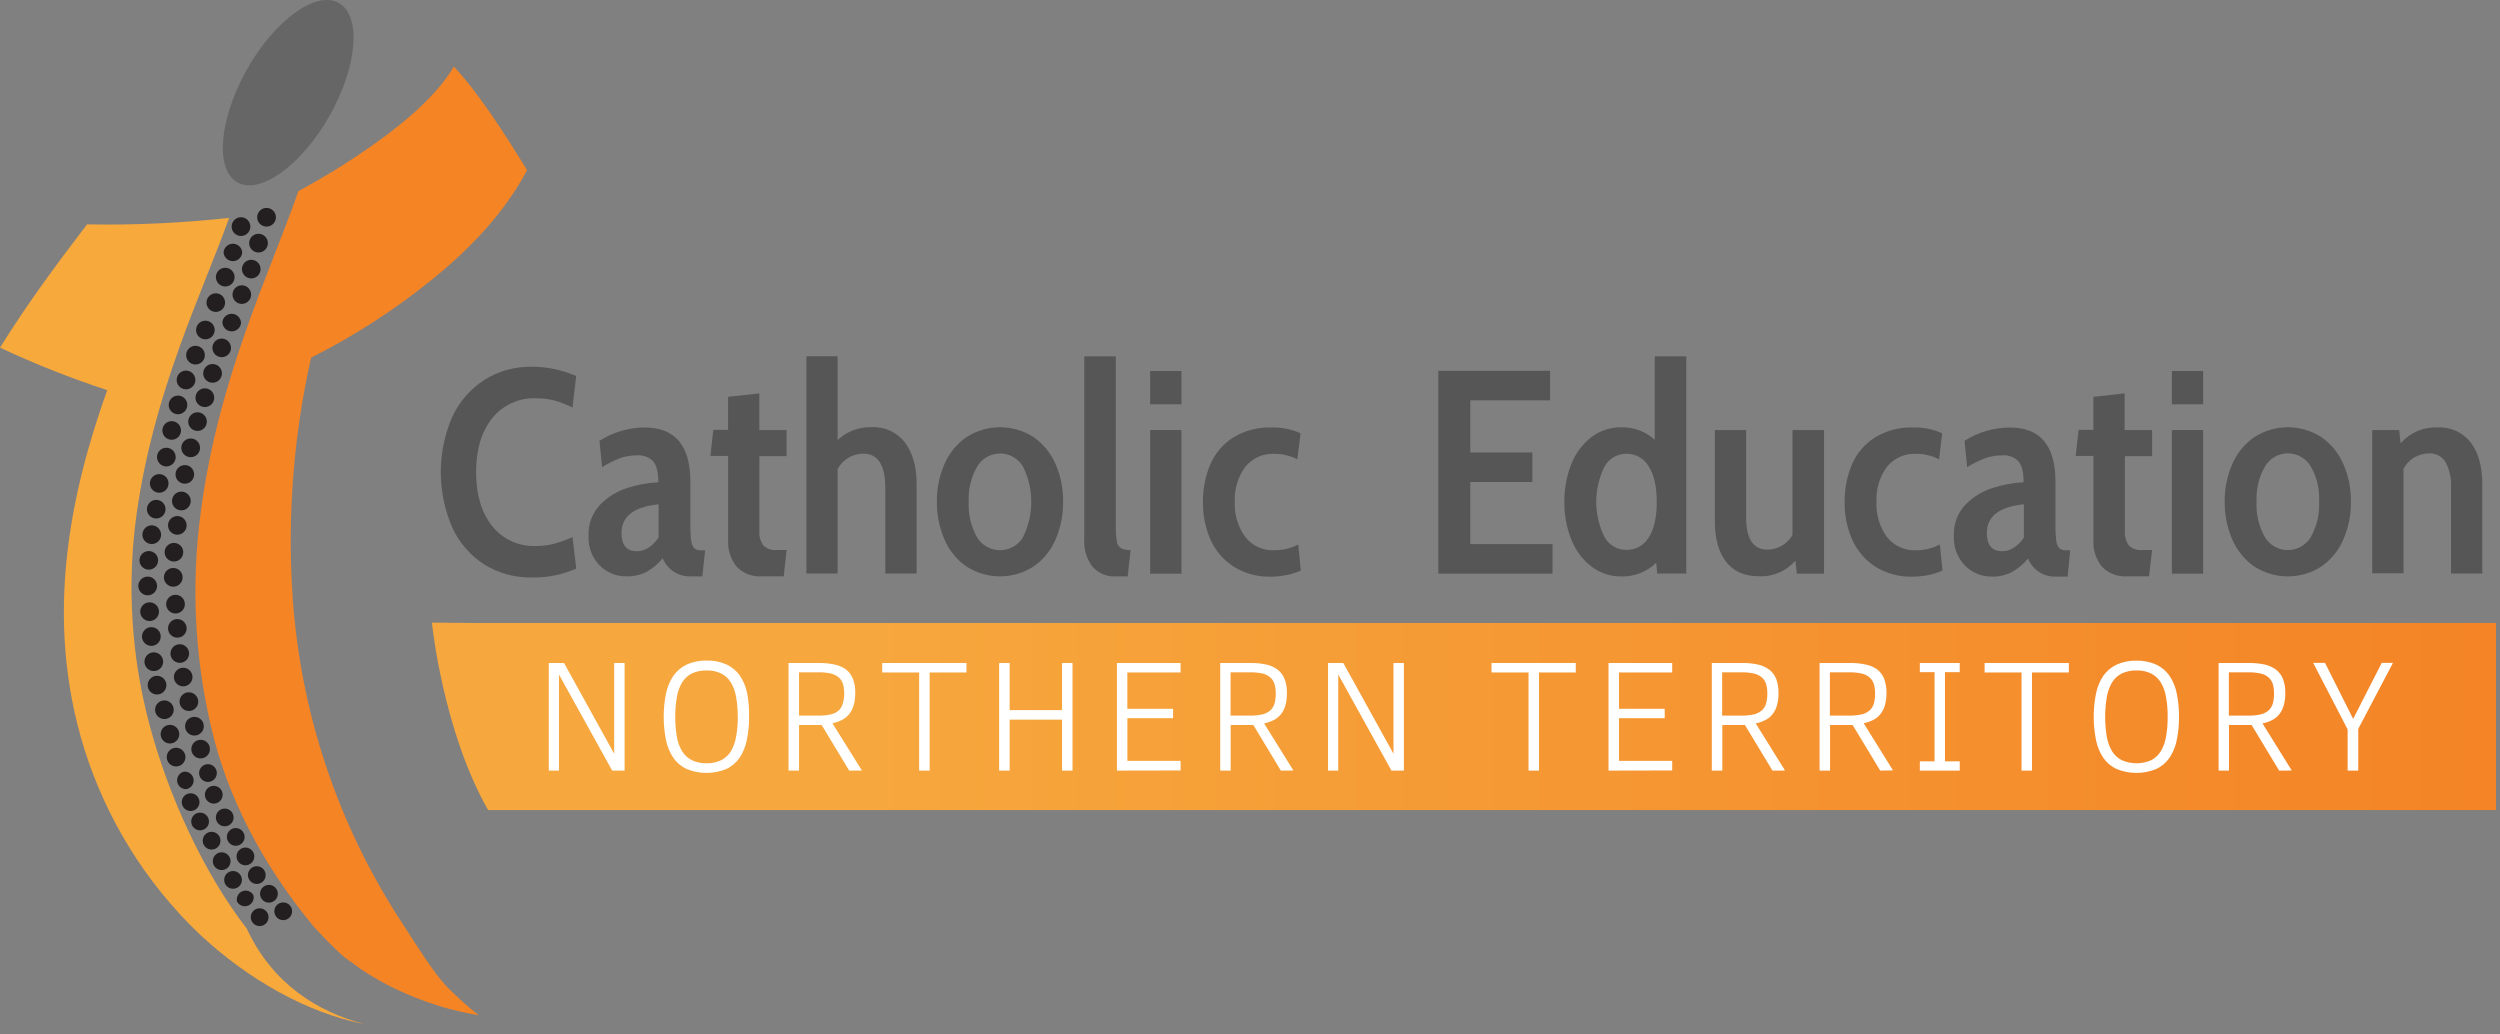 <svg height="84" viewBox="0 0 203 84" width="203" xmlns="http://www.w3.org/2000/svg" xmlns:xlink="http://www.w3.org/1999/xlink"><rect x="0" y="0" width="203" height="84" fill="#808080" stroke="none"/><linearGradient id="a" x1=".009%" x2="100.009%" y1="50.012%" y2="50.012%"><stop offset="0" stop-color="#f6a73d"/><stop offset=".21" stop-color="#f6a73d"/><stop offset="1" stop-color="#f48426"/></linearGradient><g fill="none"><path d="m35.071 50.555s.868 8.726 4.561 15.224h163.044v-15.192h-164.3z" fill="url(#a)"/><path d="m49.709 62.572-4.32-7.798v7.798h-.828v-8.737h1.238l4.072 7.366v-7.366h.846v8.737z" fill="#fff"/><path d="m60.826 58.201c.007.637-.055 1.273-.184 1.897-.101.515-.303 1.004-.594 1.44-.272.394-.645.707-1.08.907-1.029.422-2.182.422-3.211 0-.434-.202-.806-.515-1.08-.907-.29-.437-.493-.926-.598-1.44-.25-1.249-.25-2.535 0-3.784.104-.514.307-1.003.598-1.44.275-.391.647-.704 1.08-.907.512-.234 1.072-.346 1.634-.328.552-.015 1.101.093 1.606.317.433.201.806.513 1.08.904.293.435.495.925.594 1.44.119.626.171 1.263.155 1.901zm-.922 0c.004-.539-.04-1.078-.133-1.609-.071-.417-.216-.818-.428-1.184-.19-.308-.462-.557-.785-.72-.37-.175-.775-.261-1.184-.248-.412-.012-.821.072-1.195.245-.323.163-.595.412-.785.72-.218.364-.365.766-.432 1.184-.179 1.073-.179 2.167 0 3.24.068.417.215.818.432 1.181.191.307.462.556.785.72.373.176.783.261 1.195.248.409.012.815-.073 1.184-.248.322-.164.594-.413.785-.72.212-.366.357-.767.428-1.184.096-.536.143-1.079.14-1.624z" fill="#fff"/><path d="m68.954 62.572-2.236-3.701h-1.836v3.701h-.853v-8.737h2.48c.426-.005.851.037 1.267.126.331.067.644.203.918.4.252.196.446.456.562.752.136.363.201.75.191 1.138.006.34-.037.68-.126 1.008-.072.261-.194.506-.36.72-.159.198-.357.36-.583.475-.248.127-.512.219-.785.274l2.398 3.845zm-.403-6.268c.006-.267-.03-.533-.108-.788-.069-.206-.193-.39-.36-.529-.183-.148-.399-.25-.63-.299-.313-.069-.633-.101-.954-.094h-1.616v3.514h1.577c.334.006.667-.026.994-.097.235-.051.454-.158.637-.313.164-.15.283-.343.342-.558.081-.271.121-.552.119-.835z" fill="#fff"/><path d="m75.488 54.605v7.967h-.853v-7.967h-2.999v-.77h6.84v.77z" fill="#fff"/><path d="m86.238 62.572v-4.136h-4.255v4.136h-.853v-8.737h.853v3.827h4.255v-3.827h.85v8.737z" fill="#fff"/><path d="m90.695 62.572v-8.737h5.166v.77h-4.32v2.948h3.712v.767h-3.708v3.463h4.32v.778z" fill="#fff"/><path d="m104.004 62.572-2.232-3.701h-1.84v3.701h-.85v-8.737h2.48c.425-.005.848.037 1.264.126.332.071.645.212.918.414.252.196.446.456.562.752.138.363.203.75.191 1.138.007.34-.035.679-.122 1.008-.072.261-.194.506-.36.72-.158.197-.355.359-.58.475-.249.127-.514.219-.788.274l2.38 3.827zm-.414-6.268c.006-.267-.03-.533-.108-.788-.068-.207-.192-.39-.36-.529-.181-.149-.396-.252-.626-.299-.314-.069-.636-.101-.958-.094h-1.616v3.514h1.58c.333.006.665-.026.99-.097.235-.05.454-.157.637-.313.171-.148.296-.341.36-.558.073-.272.107-.553.101-.835z" fill="#fff"/><path d="m112.986 62.572-4.32-7.798v7.798h-.828v-8.737h1.238l4.075 7.366v-7.366h.846v8.737z" fill="#fff"/><path d="m124.967 54.605v7.967h-.85v-7.967h-3.006v-.77h6.84v.77z" fill="#fff"/><path d="m130.612 62.572v-8.737h5.17v.77h-4.32v2.948h3.712v.767h-3.712v3.463h4.32v.778z" fill="#fff"/><path d="m143.924 62.572-2.236-3.701h-1.836v3.701h-.853v-8.737h2.48c.426-.005.851.037 1.267.126.332.071.645.212.918.414.252.196.446.456.562.752.135.364.198.75.187 1.138.007.34-.035.679-.122 1.008-.072.261-.194.506-.36.72-.156.199-.354.361-.58.475-.248.127-.512.219-.785.274l2.38 3.827zm-.418-6.268c.006-.267-.03-.533-.108-.788-.069-.206-.193-.39-.36-.529-.183-.148-.399-.25-.63-.299-.313-.069-.633-.101-.954-.094h-1.616v3.514h1.577c.333.007.665-.026.99-.097.235-.05.454-.157.637-.313.172-.147.297-.341.36-.558.075-.272.11-.553.104-.835z" fill="#fff"/><path d="m152.672 62.572-2.236-3.701h-1.836v3.701h-.85v-8.737h2.48c.426-.005.851.037 1.267.126.336.065.654.201.932.4.252.196.446.456.562.752.136.363.201.75.191 1.138.006.34-.037.68-.126 1.008-.07.262-.193.507-.36.72-.156.199-.354.361-.58.475-.248.127-.512.219-.785.274l2.38 3.827zm-.418-6.268c.006-.267-.03-.533-.108-.788-.069-.206-.193-.39-.36-.529-.183-.148-.399-.25-.63-.299-.313-.069-.633-.101-.954-.094h-1.616v3.514h1.577c.334.006.667-.026.994-.097.235-.051.454-.158.637-.313.171-.148.296-.341.36-.558.075-.272.109-.553.101-.835z" fill="#fff"/><path d="m159.131 62.572h-3.24v-.752h1.195v-7.24h-1.195v-.745h3.24v.745h-1.199v7.24h1.199z" fill="#fff"/><path d="m164.999 54.605v7.967h-.85v-7.967h-2.999v-.77h6.84v.77z" fill="#fff"/><path d="m176.936 58.201c.007.637-.055 1.273-.184 1.897-.101.515-.303 1.004-.594 1.44-.272.394-.645.707-1.08.907-1.028.422-2.18.422-3.208 0-.434-.201-.807-.514-1.08-.907-.291-.436-.492-.926-.594-1.44-.25-1.249-.25-2.535 0-3.784.101-.514.303-1.004.594-1.44.274-.392.647-.705 1.08-.907.503-.227 1.051-.336 1.602-.32.552-.015 1.101.093 1.606.317.433.201.806.513 1.08.904.293.435.495.925.594 1.44.128.623.19 1.258.184 1.894zm-.922 0c.006-.539-.038-1.078-.133-1.609-.068-.418-.213-.82-.428-1.184-.19-.307-.46-.556-.781-.72-.371-.176-.778-.261-1.188-.248-.411-.012-.819.072-1.192.245-.324.163-.597.412-.788.72-.215.365-.362.767-.432 1.184-.179 1.073-.179 2.167 0 3.24.072.416.218.816.432 1.181.192.308.465.557.788.72.759.331 1.621.331 2.38 0 .321-.165.59-.414.781-.72.215-.365.361-.766.428-1.184.096-.536.14-1.079.133-1.624z" fill="#fff"/><path d="m185.065 62.572-2.232-3.701h-1.84v3.701h-.842v-8.737h2.48c.425-.005.848.037 1.264.126.332.071.645.212.918.414.252.196.447.456.565.752.135.364.198.75.187 1.138.007.34-.035.679-.122 1.008-.072.261-.194.506-.36.72-.158.197-.355.359-.58.475-.249.127-.514.219-.788.274l2.38 3.827zm-.414-6.268c.006-.267-.03-.533-.108-.788-.068-.207-.192-.39-.36-.529-.181-.149-.396-.252-.626-.299-.314-.069-.636-.101-.958-.094h-1.616v3.514h1.58c.333.007.665-.026.99-.097.235-.05.454-.157.637-.313.171-.148.296-.341.36-.558.073-.272.107-.553.101-.835z" fill="#fff"/><path d="m191.491 59.18v3.391h-.864v-3.344l-2.797-5.4h.961l2.286 4.547 2.318-4.547h.914z" fill="#fff"/><path d="m39.348 45.85c-1.138-.724-2.044-1.76-2.61-2.984-1.26-2.886-1.26-6.168 0-9.054.575-1.223 1.485-2.258 2.624-2.984 1.135-.705 2.448-1.069 3.784-1.048 1.254-.006 2.494.251 3.643.752l-.302 2.563c-.46-.235-.943-.424-1.44-.565-.487-.128-.99-.191-1.494-.187-1.394-.068-2.734.54-3.6 1.634-.864 1.08-1.292 2.542-1.292 4.363s.428 3.272 1.292 4.36c.857 1.089 2.187 1.698 3.571 1.634.504.004 1.007-.059 1.494-.187.503-.14.995-.321 1.469-.54l.306 2.563c-1.146.507-2.39.753-3.643.72-1.341.024-2.66-.337-3.802-1.04z" fill="#565656"/><path d="m48.683 45.911c-.614-.643-.937-1.51-.893-2.398-.042-.941.301-1.859.95-2.542.623-.635 1.395-1.105 2.246-1.364.8-.255 1.631-.405 2.47-.446 0-.785-.133-1.343-.4-1.681-.352-.37-.856-.556-1.364-.504-.465-0-.926.079-1.364.234-.501.196-.983.437-1.44.72l-.212-2.138c1.097-.698 2.368-1.073 3.668-1.08 2.477 0 3.715 1.466 3.715 4.399v3.503c-.009.439.015.878.072 1.314.018.217.104.424.245.59.158.122.355.181.554.166h.328l-.227 2.117h-.961c-.487.014-.967-.122-1.375-.389-.393-.266-.7-.642-.882-1.08-.365.449-.812.824-1.318 1.105-.495.251-1.044.375-1.598.36-.829.023-1.63-.298-2.214-.886zm4.795-2.257v-2.704c-2.004.202-3.007.977-3.01 2.326 0 .991.415 1.486 1.246 1.483.659 0 1.246-.371 1.764-1.105z" fill="#565656"/><path d="m59.814 46.015c-.488-.611-.734-1.38-.691-2.16v-6.833h-1.44l.238-2.117h1.199v-2.682l2.538-.281v2.977h2.214v2.117h-2.21v6.066c-.037.426.08.851.328 1.199.291.27.685.402 1.08.36h.803l-.234 2.138h-1.8c-.757.05-1.498-.237-2.023-.785z" fill="#565656"/><path d="m73.487 35.939c.626.832.943 1.951.943 3.362v7.268h-2.542v-6.937c0-1.865-.6-2.797-1.8-2.797-.865.009-1.657.486-2.07 1.246v8.489h-2.538v-17.64h2.538v6.797c.741-.699 1.732-1.073 2.75-1.037 1.057-.061 2.076.407 2.718 1.249z" fill="#565656"/><path d="m78.462 45.99c-.786-.551-1.401-1.312-1.775-2.196-.417-.964-.626-2.006-.612-3.056-.015-1.047.194-2.085.612-3.046.377-.88.991-1.638 1.775-2.189 1.667-1.079 3.812-1.079 5.479 0 .782.552 1.396 1.31 1.775 2.189.415.961.622 1.999.608 3.046.013 1.05-.194 2.091-.608 3.056-.376.884-.992 1.644-1.778 2.196-1.664 1.084-3.811 1.084-5.476 0zm4.608-2.383c.893-1.801.893-3.916 0-5.717-.388-.661-1.097-1.067-1.863-1.067s-1.475.406-1.863 1.067c-.497.864-.734 1.852-.684 2.848-.053 1.004.179 2.002.67 2.88.394.657 1.104 1.058 1.87 1.058s1.476-.402 1.87-1.058z" fill="#565656"/><path d="m88.69 45.99c-.46-.623-.689-1.387-.648-2.16v-14.897h2.563v13.849c-.01.398.018.795.083 1.188.029.218.148.414.328.54.245.119.517.173.788.155l-.234 2.138h-.94c-.74.055-1.461-.248-1.94-.814z" fill="#565656"/><path d="m93.391 34.92h2.542v11.664h-2.542zm0-4.795h2.542v2.704h-2.542z" fill="#565656"/><path d="m100.163 46.004c-.816-.524-1.462-1.275-1.858-2.16-.425-.962-.638-2.005-.623-3.056-.019-1.071.189-2.133.612-3.118.392-.891 1.043-1.643 1.868-2.16.924-.556 1.989-.833 3.067-.799.817-.022 1.629.14 2.376.472l-.259 2.117c-.58-.302-1.226-.455-1.879-.446-.907-.046-1.782.347-2.351 1.055-.603.823-.903 1.829-.85 2.848-.048 1.017.252 2.02.85 2.844.562.72 1.438 1.123 2.351 1.08.68.009 1.351-.153 1.951-.472l.209 2.117c-.357.163-.731.284-1.116.36-.444.093-.896.14-1.35.14-1.058.026-2.101-.259-2.999-.821z" fill="#565656"/><path d="m116.791 30.11h9.076v2.398h-6.48v4.23h5.04v2.401h-5.04v5.04h6.678v2.401h-9.274z" fill="#565656"/><path d="m136.926 28.933v17.64h-2.351l-.097-.871c-.746.729-1.754 1.127-2.797 1.105-.892.017-1.763-.27-2.47-.814-.728-.569-1.287-1.324-1.62-2.185-.387-.968-.579-2.003-.565-3.046-.013-1.041.174-2.075.551-3.046.331-.863.888-1.622 1.613-2.196.711-.552 1.591-.843 2.491-.824.99-.017 1.949.345 2.682 1.012v-6.775zm-3.046 14.706c.432-.679.648-1.639.648-2.88 0-1.238-.216-2.2-.648-2.88-.377-.659-1.088-1.056-1.847-1.033-.744.002-1.424.419-1.764 1.08-.873 1.78-.873 3.865 0 5.645.341.661 1.021 1.077 1.764 1.08.754.026 1.463-.362 1.847-1.012z" fill="#565656"/><path d="m148.111 34.92v11.664h-2.21l-.119-1.058c-.732.851-1.816 1.319-2.938 1.267-1.2 0-2.098-.396-2.693-1.188-.601-.788-.904-1.876-.904-3.24v-7.445h2.538v7.099c0 1.742.58 2.612 1.739 2.61.834-.008 1.602-.454 2.023-1.174v-8.536z" fill="#565656"/><path d="m152.266 46.004c-.814-.526-1.459-1.276-1.858-2.16-.425-.962-.638-2.005-.623-3.056-.017-1.071.191-2.133.612-3.118.392-.891 1.043-1.643 1.868-2.16.925-.556 1.992-.834 3.071-.799.816-.022 1.627.139 2.372.472l-.256 2.117c-.581-.302-1.228-.456-1.883-.446-.907-.044-1.781.348-2.351 1.055-.601.823-.9 1.829-.846 2.848-.049 1.017.249 2.02.846 2.844.563.719 1.439 1.121 2.351 1.08.68.009 1.351-.153 1.951-.472l.212 2.117c-.357.162-.731.283-1.116.36-.445.093-.899.14-1.354.14-1.058.026-2.101-.259-2.999-.821z" fill="#565656"/><path d="m159.545 45.911c-.614-.643-.937-1.51-.893-2.398-.042-.941.301-1.859.95-2.542.623-.635 1.396-1.104 2.246-1.364.8-.255 1.631-.405 2.47-.446 0-.785-.133-1.343-.4-1.681-.352-.37-.856-.556-1.364-.504-.465-0-.926.079-1.364.234-.507.195-.995.436-1.458.72l-.212-2.138c1.097-.698 2.368-1.072 3.668-1.08 2.477 0 3.715 1.466 3.715 4.399v3.503c-.009.439.015.878.072 1.314.018.217.104.424.245.59.158.122.355.181.554.166h.328l-.212 2.138h-.961c-.487.013-.967-.122-1.375-.389-.393-.266-.7-.642-.882-1.08-.365.449-.812.824-1.318 1.105-.495.251-1.044.375-1.598.36-.83.016-1.631-.312-2.21-.907zm4.795-2.257v-2.704c-2.004.202-3.007.977-3.01 2.326 0 .991.415 1.486 1.246 1.483.655 0 1.246-.371 1.764-1.105z" fill="#565656"/><path d="m170.676 46.015c-.488-.611-.734-1.38-.691-2.16v-6.833h-1.44l.238-2.117h1.199v-2.682l2.538-.281v2.977h2.232v2.117h-2.21v6.066c-.035.426.081.85.328 1.199.291.271.685.403 1.08.36h.803l-.252 2.138h-1.8c-.757.05-1.498-.237-2.023-.785z" fill="#565656"/><path d="m176.357 34.92h2.538v11.664h-2.538zm0-4.795h2.538v2.704h-2.538z" fill="#565656"/><path d="m183.031 45.99c-.785-.552-1.4-1.312-1.775-2.196-.415-.965-.624-2.006-.612-3.056-.013-1.047.196-2.085.612-3.046.378-.88.992-1.637 1.775-2.189 1.667-1.079 3.812-1.079 5.479 0 .784.55 1.398 1.308 1.775 2.189.416.961.625 1.999.612 3.046.012 1.05-.197 2.092-.612 3.056-.374.884-.989 1.645-1.775 2.196-1.665 1.085-3.814 1.085-5.479 0zm4.608-2.383c.492-.877.725-1.876.673-2.88.05-.994-.183-1.981-.673-2.848-.388-.661-1.097-1.067-1.863-1.067s-1.475.406-1.863 1.067c-.494.865-.73 1.853-.68 2.848-.053 1.004.179 2.002.67 2.88.393.657 1.103 1.059 1.868 1.059s1.475-.402 1.868-1.059z" fill="#565656"/><path d="m200.632 35.939c.619.83.929 1.951.929 3.362v7.268h-2.538v-6.937c.046-.725-.105-1.449-.436-2.095-.281-.472-.801-.749-1.35-.72-.867 0-1.664.479-2.07 1.246v8.489h-2.542v-11.632h2.189l.115 1.08c.746-.865 1.847-1.341 2.988-1.292 1.053-.066 2.07.396 2.714 1.231z" fill="#565656"/><path d="m38.88 82.44c-6.354-1.051-10.26-4.244-10.26-4.244-.767-.482-1.699-1.397-3.082-2.88-3.6-4.32-6.613-9.468-8.147-15.278-1.56-6.044-1.927-12.334-1.08-18.518 1.44-10.876 5.533-19.174 7.92-26.003 2.589-1.391 5.068-2.977 7.416-4.745 2.16-1.652 4.032-3.398 5.209-5.368 1.962 2.124 3.794 4.925 5.944 8.41-1.8 3.406-4.536 6.293-7.596 8.788-3.073 2.499-6.407 4.659-9.943 6.444-1.403 6.241-1.916 12.649-1.523 19.033.581 9.633 3.685 18.945 9 27 1.296 2.009 2.387 3.769 3.51 5.004.827.84 1.706 1.628 2.632 2.358z" fill="#f58425"/><path d="m27.511.241c1.861 1.044 1.512 5.159-.756 9.169s-5.627 6.43-7.477 5.4-1.487-5.148.774-9.169 5.63-6.444 7.459-5.4z" fill="#666"/><path d="m29.603 83.16c-4.633-.9-9.454-3.6-13.453-7.355-4.307-4.128-7.503-9.275-9.295-14.965-3.359-10.757-1.08-20.945 1.85-29.16-2.969-.973-5.876-2.126-8.705-3.452 2.16-3.478 4.594-6.782 7.067-10.008 3.855.069 7.71-.108 11.542-.529-2.326 6.426-6.095 14.04-7.51 23.99-.808 5.748-.451 11.601 1.051 17.208 1.494 5.602 4.32 11.902 7.895 16.524 2.095 4.525 5.825 6.779 9.558 7.747z" fill="#f8a93c"/><g fill="#231f20"><path d="m20.329 18.392c.003.308-.18.587-.464.707-.284.12-.611.057-.83-.16s-.285-.544-.168-.829c.117-.285.395-.471.702-.471.417-0.0.756.336.76.752z"/><path d="m22.403 17.64c0 .308-.185.585-.47.702s-.611.052-.828-.166c-.217-.218-.281-.545-.162-.829.119-.284.397-.468.704-.466.418.002.756.341.756.76z"/><path d="m19.67 20.498c-.027.398-.359.707-.758.707s-.73-.309-.758-.707c.027-.398.359-.707.758-.707s.73.309.758.707z"/><path d="m21.751 19.742c0 .308-.185.585-.47.702s-.611.052-.828-.166c-.217-.218-.281-.545-.162-.829.119-.284.397-.468.704-.466.418.002.756.341.756.76z"/><path d="m19.048 22.543c-.022.419-.38.74-.798.718s-.74-.379-.719-.798c.022-.419.378-.741.797-.719.202.01.391.1.526.25.135.15.205.347.194.549z"/><path d="m21.157 21.895c-.024.416-.38.733-.796.711-.416-.023-.735-.377-.714-.793s.374-.737.79-.717c.202.009.392.099.527.249s.205.348.193.55z"/><path d="m18.277 24.613c-.022.416-.377.736-.793.715s-.737-.375-.717-.792.374-.738.79-.718c.201.009.39.099.526.248.135.149.205.347.194.548z"/><path d="m20.39 23.962c-.022.416-.377.736-.793.715s-.737-.375-.717-.792.374-.738.79-.718c.201.009.39.099.526.248.135.149.205.347.194.548z"/><path d="m17.431 26.852c-.031.416-.393.729-.81.698s-.729-.393-.698-.81c.031-.416.393-.729.809-.698.2.014.387.107.518.259s.196.35.18.551z"/><path d="m19.57 26.251c-.055.398-.41.684-.81.654-.4-.031-.708-.367-.702-.769.055-.398.41-.684.81-.654.4.031.708.367.702.769z"/><path d="m16.632 28.904c-.037.417-.404.725-.821.69s-.727-.401-.693-.818.398-.728.815-.696c.202.017.389.113.52.267.131.155.195.355.178.557z"/><path d="m18.756 28.307c-.033.416-.396.726-.812.694-.416-.032-.727-.395-.696-.81.031-.416.393-.728.809-.697.416.034.727.397.698.814z"/><path d="m15.862 30.899c-.018.282-.19.531-.448.646-.258.115-.558.078-.78-.097-.222-.175-.328-.458-.276-.736.074-.395.442-.664.84-.614s.69.401.664.802z"/><path d="m18.014 30.406c-.036.306-.253.56-.549.643-.296.083-.614-.021-.803-.263-.19-.242-.214-.575-.062-.843.152-.268.451-.417.756-.378.199.024.38.127.504.285s.179.359.155.558z"/><path d="m15.203 32.976c-.039.303-.257.553-.552.633-.295.08-.61-.026-.796-.268-.187-.242-.209-.573-.056-.839.153-.265.45-.412.753-.372.413.054.705.433.652.846z"/><path d="m17.392 32.346c-.02.281-.193.528-.451.641-.257.114-.557.076-.778-.099-.221-.174-.327-.457-.276-.734.073-.396.443-.667.843-.616.4.051.691.405.662.807z"/><path d="m14.692 34.873c.045.416-.256.789-.671.833s-.789-.256-.833-.671.256-.789.671-.833.789.256.833.671z"/><path d="m16.794 34.2c.019.415-.301.768-.716.79-.415.021-.77-.297-.794-.712s.292-.772.707-.798c.203-.014.402.055.553.191.151.136.241.327.249.529z"/><path d="m14.263 37.04c.041.417-.263.789-.679.831-.417.042-.789-.261-.832-.678-.043-.417.26-.79.676-.833.418-.042.792.262.835.68z"/><path d="m16.243 36.324c.016.307-.155.593-.433.725-.278.132-.607.083-.835-.123-.228-.206-.309-.53-.206-.819.104-.289.371-.488.678-.503.418-.02.774.302.796.72z"/><path d="m13.684 39.258c-.002.418-.342.754-.76.752-.418-.002-.754-.342-.752-.76.002-.418.342-.754.76-.752.201.001.392.082.534.224.141.142.22.335.219.536z"/><path d="m15.764 38.52c0 .201-.08.394-.223.536-.143.142-.336.221-.537.22-.417-.002-.754-.341-.752-.758.001-.417.34-.754.757-.754.417.001.755.339.755.756z"/><path d="m13.442 41.346c0 .418-.338.756-.756.756s-.756-.338-.756-.756.338-.756.756-.756.756.338.756.756z"/><path d="m15.487 40.68c0 .308-.185.585-.47.702s-.611.052-.828-.166c-.217-.218-.281-.545-.162-.829.119-.284.397-.468.704-.466.201 0 .394.08.536.223.142.143.221.336.22.537z"/><path d="m13.082 43.416c0 .308-.185.585-.47.702s-.611.052-.828-.166c-.217-.218-.281-.545-.162-.829.119-.284.397-.468.704-.466.417.004.754.342.756.76z"/><path d="m15.156 42.66c0 .306-.185.582-.468.699-.283.117-.608.051-.824-.166s-.28-.543-.162-.825c.118-.282.395-.466.701-.464.2 0 .392.08.533.222.141.142.22.334.219.534z"/><path d="m12.838 45.504c-.002.418-.342.754-.76.752-.418-.002-.754-.342-.752-.76.002-.418.342-.754.76-.752.201.001.392.082.534.224.141.142.22.335.219.536z"/><path d="m14.879 44.845c-.002.418-.342.754-.76.752-.418-.002-.754-.342-.752-.76.002-.418.342-.754.76-.752.201.001.392.082.534.224.141.142.22.335.219.536z"/><path d="m12.751 47.632c-.027.398-.359.707-.758.707s-.73-.309-.758-.707c-.02-.283.12-.554.363-.701.243-.148.547-.148.79 0 .243.148.383.418.363.701z"/><path d="m14.828 46.876c.001.308-.183.586-.467.705-.284.118-.612.054-.829-.164s-.282-.545-.164-.829c.118-.284.397-.469.705-.467.417.002.754.339.756.756z"/><path d="m12.906 49.72c-.027.398-.359.707-.758.707s-.73-.309-.758-.707c-.02-.283.12-.554.363-.701.243-.148.547-.148.79 0 .243.148.383.418.363.701z"/><path d="m15.012 49.061c-.002.42-.344.758-.763.756-.42-.002-.758-.344-.756-.763.002-.42.344-.758.763-.756.201.001.394.082.536.225.142.143.221.337.22.538z"/><path d="m13.05 51.685c-0.0.308-.185.585-.47.702s-.611.052-.828-.166c-.217-.218-.281-.545-.162-.829.119-.284.397-.468.704-.466.201-.001.395.079.537.222s.221.337.219.538z"/><path d="m15.156 51.03c-.004.417-.345.752-.762.749-.417-.003-.753-.344-.75-.761.003-.417.343-.753.76-.751.417.006.752.346.752.763z"/><path d="m13.248 53.73c0 .308-.185.585-.47.702s-.611.052-.828-.166c-.217-.218-.281-.545-.162-.829.119-.284.397-.468.704-.466.201 0 .394.08.536.223.142.143.221.336.22.537z"/><path d="m15.354 53.068c0 .418-.338.756-.756.756s-.756-.338-.756-.756.338-.756.756-.756.756.338.756.756z"/><path d="m13.511 55.638c-.002.42-.344.758-.763.756-.42-.002-.758-.344-.756-.763.002-.42.344-.758.763-.756.419.004.756.345.756.763z"/><path d="m15.631 54.976c0 .418-.338.756-.756.756s-.756-.338-.756-.756.338-.756.756-.756.756.338.756.756z"/><path d="m16.092 56.88c.051.416-.246.795-.662.846-.416.051-.795-.246-.846-.662-.051-.416.246-.795.662-.846.415-.047.792.248.846.662z"/><path d="m16.542 58.874c.039.305-.111.603-.378.755-.267.152-.6.128-.842-.061-.243-.189-.347-.505-.265-.802s.335-.514.64-.551c.2-.025.401.03.56.153.159.124.262.306.286.505z"/><path d="m17.042 60.736c.051.414-.244.791-.659.842-.414.051-.791-.244-.842-.659-.051-.414.244-.791.658-.842.199-.024.4.031.558.155s.26.305.285.504z"/><path d="m14.098 57.524c.043.304-.102.603-.367.758-.264.155-.596.135-.84-.051-.244-.186-.351-.5-.272-.796.079-.296.329-.515.633-.555.41-.051.786.235.846.644z"/><path d="m14.551 59.519c.039.304-.11.6-.376.752s-.597.128-.838-.06-.346-.503-.265-.798c.081-.295.333-.512.636-.549.413-.051.79.242.842.655z"/><path d="m15.052 61.38c.053.415-.239.795-.653.85s-.796-.235-.853-.649c-.057-.414.231-.797.646-.856.201-.029.406.025.567.148.162.123.267.306.293.507z"/><path d="m17.6 62.68c.037.289-.104.573-.357.717-.253.145-.569.122-.799-.057-.23-.179-.329-.48-.251-.761.078-.281.319-.487.608-.522.392-.047.749.231.799.623z"/><path d="m18.072 64.44c.038.29-.104.574-.358.718-.254.145-.57.121-.8-.059-.23-.18-.329-.481-.249-.763.079-.281.321-.487.611-.52.391-.045.745.233.796.623z"/><path d="m15.721 63.288c.042.389-.234.741-.623.792-.363-.001-.669-.272-.712-.633s.187-.697.54-.785c.392-.044.747.235.796.626z"/><path d="m16.193 65.045c.036.29-.106.573-.361.716s-.57.119-.799-.061c-.229-.181-.327-.482-.247-.763.08-.281.321-.486.611-.518.392-.044.747.235.796.626z"/><path d="m18.918 66.11c.108.271.041.581-.169.784-.21.203-.522.259-.79.141-.267-.118-.437-.385-.43-.677.007-.292.191-.551.464-.655.368-.14.78.041.925.407z"/><path d="m19.807 67.68c.113.269.052.58-.154.786-.206.207-.516.268-.786.156-.269-.112-.445-.375-.444-.667.001-.292.178-.554.448-.664.366-.149.784.024.936.389z"/><path d="m16.916 66.434c.109.271.044.582-.166.785s-.522.261-.79.144c-.268-.117-.439-.384-.432-.676s.189-.552.462-.656c.367-.14.778.039.925.403z"/><path d="m17.878 68.08c.094.354-.093.722-.433.855-.341.134-.727-.01-.899-.333-.13-.245-.108-.542.057-.765.164-.223.442-.332.714-.28.272.052.49.255.561.523z"/><path d="m20.599 69.275c.108.271.041.581-.169.784-.21.203-.522.259-.79.141-.267-.118-.437-.385-.43-.677.007-.292.191-.551.464-.655.368-.14.78.041.925.407z"/><path d="m18.67 69.664c.107.271.04.581-.17.783-.21.203-.521.258-.789.141-.267-.117-.437-.384-.431-.676.006-.292.188-.551.461-.656.369-.142.783.039.929.407z"/><path d="m21.521 70.79c.108.271.041.581-.169.784-.21.203-.522.259-.79.141-.267-.118-.437-.385-.43-.677.007-.292.191-.551.464-.655.368-.14.78.041.925.407z"/><path d="m19.591 71.176c.11.271.045.582-.165.786-.21.204-.522.261-.791.144-.268-.117-.439-.385-.431-.678s.192-.552.465-.655c.366-.138.775.041.922.403z"/><path d="m22.507 72.306c.109.272.042.582-.169.785-.211.203-.523.259-.791.141s-.437-.387-.429-.679c.008-.292.193-.551.467-.654.367-.138.776.043.922.407z"/><path d="m20.581 72.695c.086.351-.102.712-.44.843s-.719-.01-.892-.328c-.086-.351.102-.712.44-.843s.719.01.892.328z"/><path d="m23.695 73.818c.09.353-.098.717-.437.849-.339.132-.723-.01-.895-.33-.132-.245-.11-.544.055-.768.165-.224.445-.333.718-.279s.491.259.56.529z"/><path d="m21.751 74.207c.11.272.044.584-.167.787s-.525.259-.793.14c-.268-.119-.437-.389-.427-.683s.197-.551.473-.652c.365-.133.769.047.914.407z"/></g></g></svg>